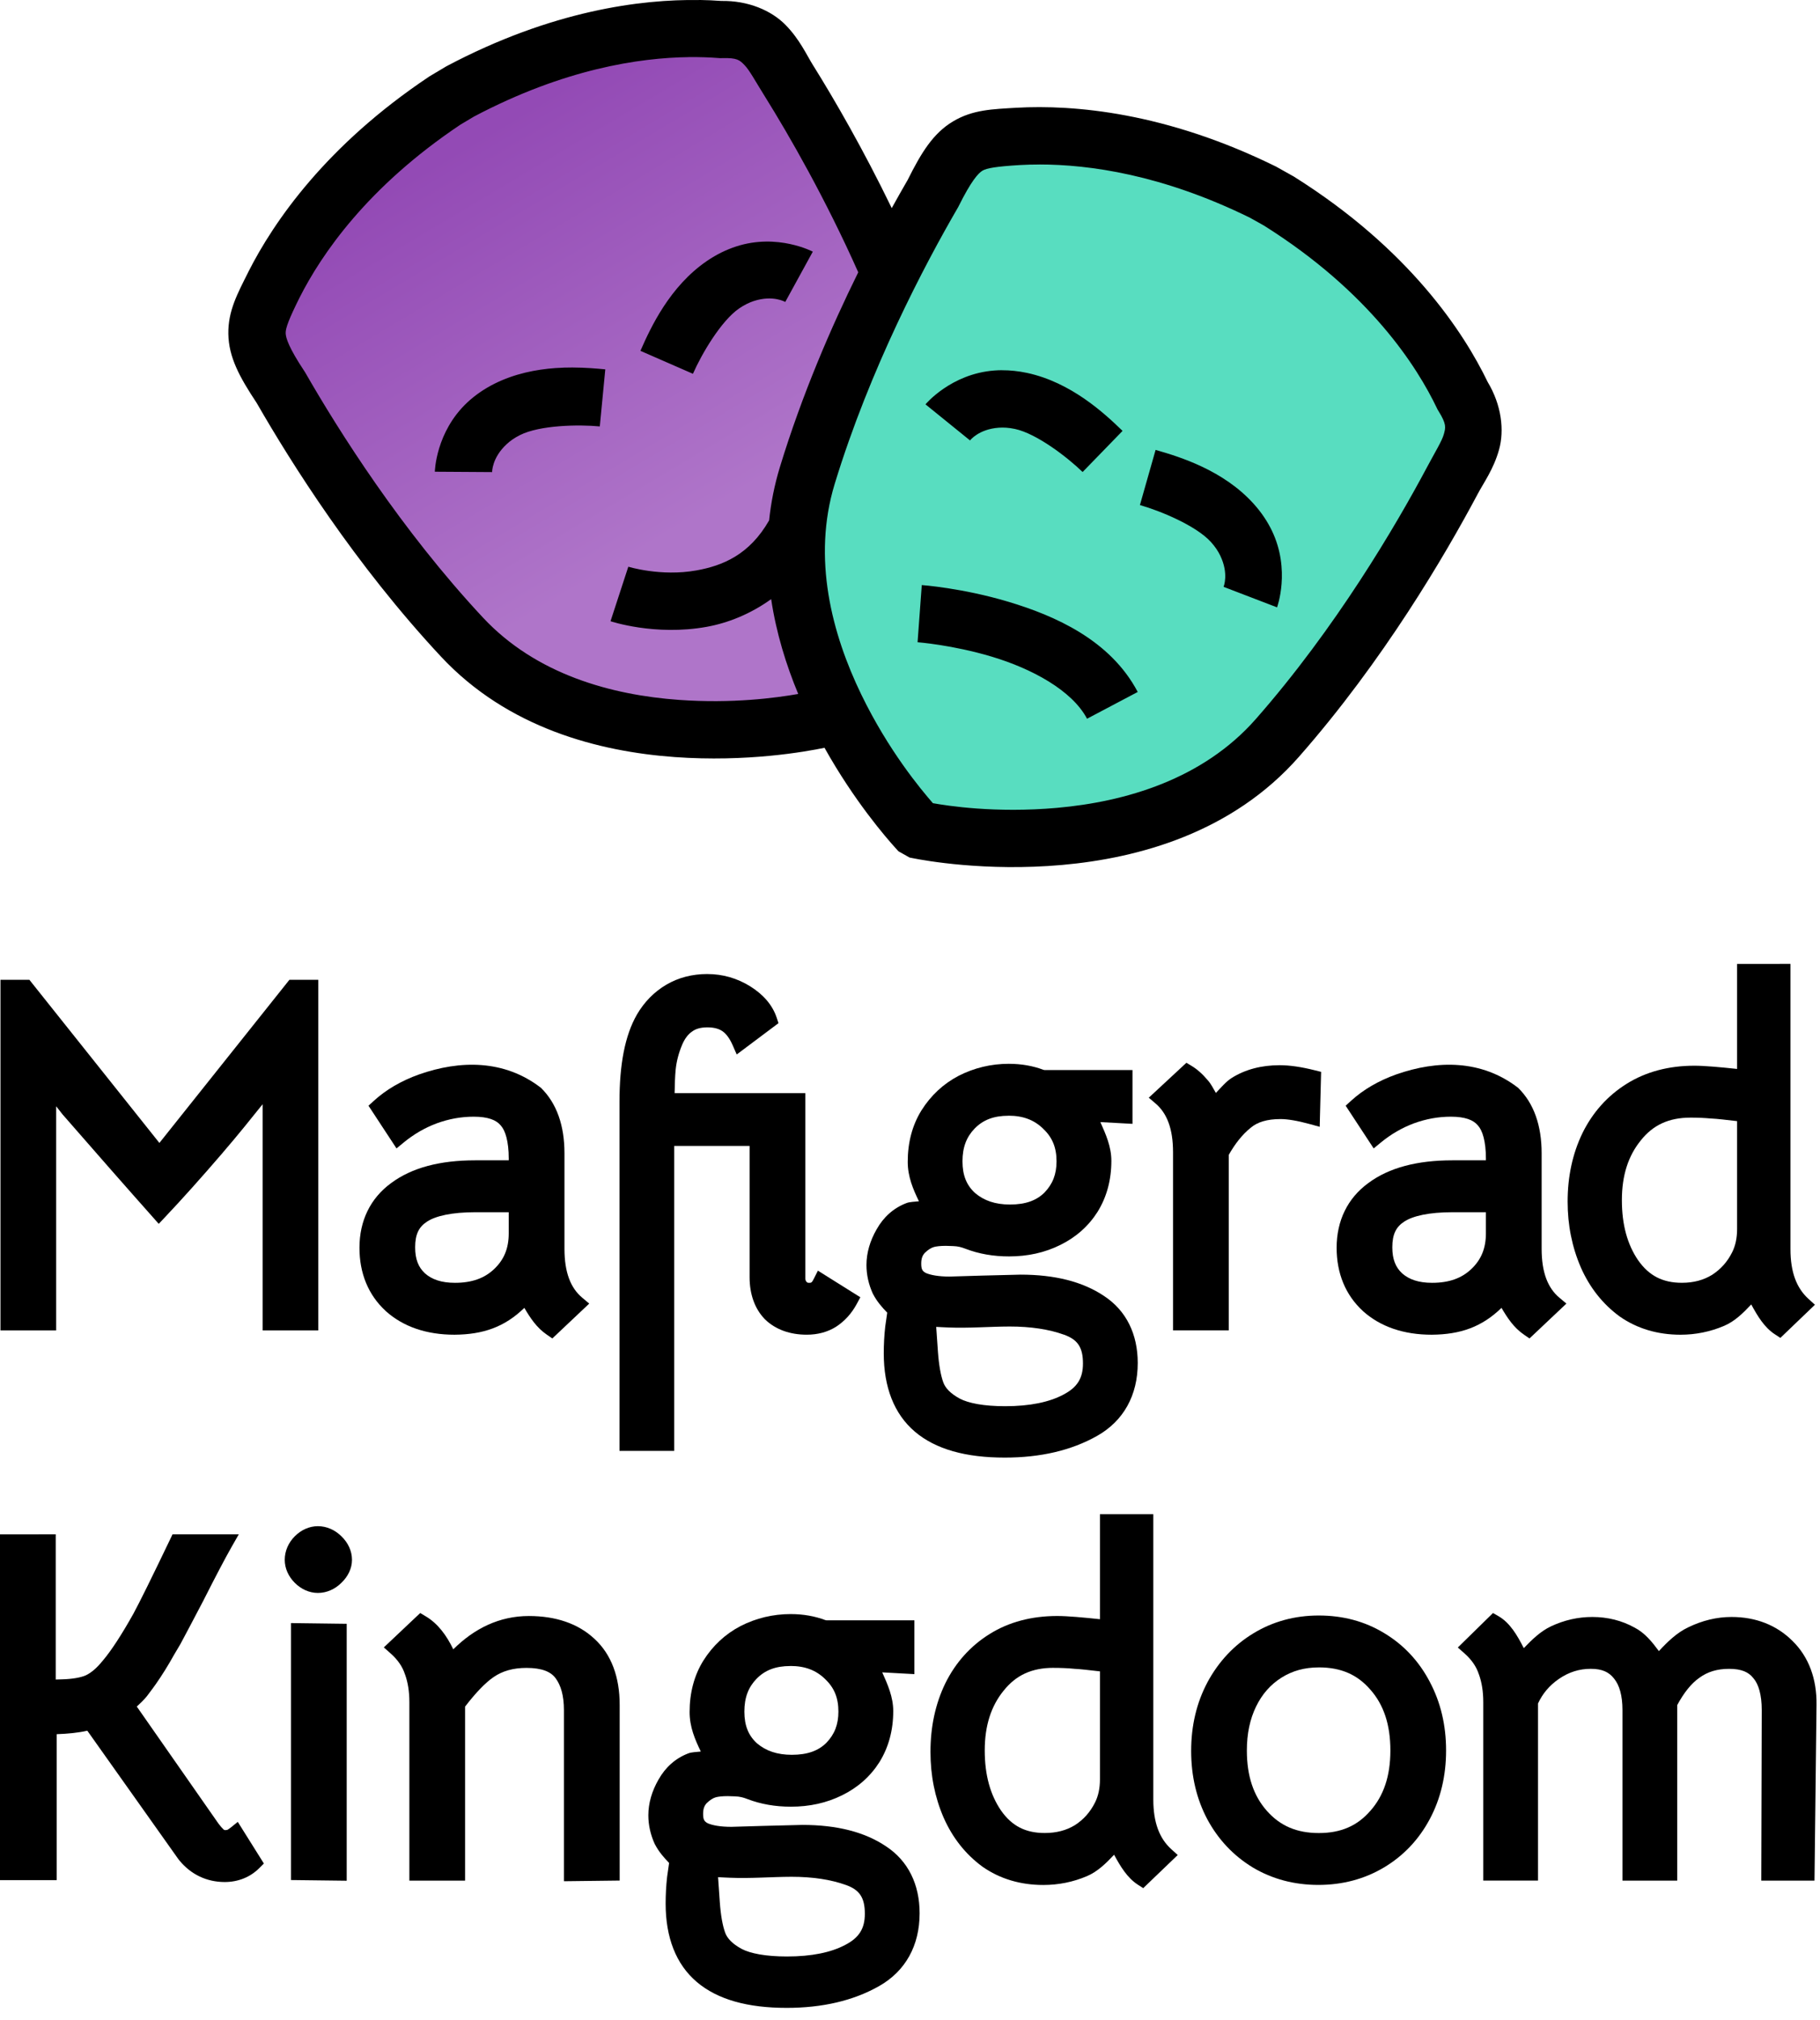 <svg xmlns:inkscape="http://www.inkscape.org/namespaces/inkscape" xmlns:sodipodi="http://sodipodi.sourceforge.net/DTD/sodipodi-0.dtd" xmlns:xlink="http://www.w3.org/1999/xlink" xmlns="http://www.w3.org/2000/svg" xmlns:svg="http://www.w3.org/2000/svg" width="88.904" height="98.644" version="1.1" inkscape:version="1.1.2 (b8e25be833, 2022-02-05)" sodipodi:docname="MK_Logos.svg" style=""><rect id="backgroundrect" width="100%" height="100%" x="0" y="0" fill="none" stroke="none"/>
  <sodipodi:namedview id="namedview1888" pagecolor="#ffffff" bordercolor="#666666" borderopacity="1.0" inkscape:pageshadow="2" inkscape:pageopacity="0.0" inkscape:pagecheckerboard="0" inkscape:document-units="mm" showgrid="false" inkscape:zoom="0.21123307" inkscape:cx="-248.54062" inkscape:cy="7.1011607" inkscape:window-width="1920" inkscape:window-height="1052" inkscape:window-x="-8" inkscape:window-y="-8" inkscape:window-maximized="1" inkscape:current-layer="layer1"/>
  <defs id="defs1883">
    <linearGradient inkscape:collect="always" xlink:href="#linearGradient5395" id="linearGradient5397" x1="337.476" y1="-219.285" x2="348.492" y2="-200.81" gradientUnits="userSpaceOnUse" gradientTransform="translate(81.092,-9.697)"/>
    <linearGradient inkscape:collect="always" id="linearGradient5395">
      <stop style="stop-color:#934ab5;stop-opacity:1;" offset="0" id="stop5391"/>
      <stop style="stop-color:#af75c9;stop-opacity:1" offset="1" id="stop5393"/>
    </linearGradient>
    <linearGradient inkscape:collect="always" xlink:href="#linearGradient5616" id="linearGradient5618" x1="421.499" y1="-261.754" x2="408.834" y2="-240.987" gradientUnits="userSpaceOnUse" gradientTransform="translate(30.3,37.173)"/>
    <linearGradient inkscape:collect="always" id="linearGradient5616">
      <stop style="stop-color:#35b297;stop-opacity:1;" offset="0" id="stop5612"/>
      <stop style="stop-color:#58ddc0;stop-opacity:1" offset="1" id="stop5614"/>
    </linearGradient>
  </defs>
  
<g class="currentLayer" style=""><title>Layer 1</title><g inkscape:label="Слой 1" inkscape:groupmode="layer" id="layer1" class="">
    <g id="g6445" inkscape:export-filename="C:\Users\HP\Desktop\logo.png" inkscape:export-xdpi="300" inkscape:export-ydpi="300">
      <g id="g6399">
        <path style="font-variation-settings:normal;vector-effect:none;fill:url(#linearGradient5397);fill-opacity:1;stroke:none;stroke-width:1.7;stroke-linecap:butt;stroke-linejoin:bevel;stroke-miterlimit:4;stroke-dasharray:none;stroke-dashoffset:0;stroke-opacity:1;-inkscape-stroke:none;stop-color:#000000" d="m14.938,23.085 l-0.598,-4.133 l-1.372,-3.21 l1.805,-2.987 l4.534,-5.2 c0,0 4.655,-3.034 5.332,-3.369 c0.677,-0.335 4.999,-2.513 5.823,-2.683 c0.823,-0.169 3.545,-0.693 4.064,-0.474 c0.519,0.219 1.859,0.831 2.368,1.206 c0.509,0.375 2.521,3.873 2.728,4.074 c0.207,0.2 4.373,8.488 4.373,8.488 l1.751,5.766 l-0.926,8.169 l-2.538,4.257 l-3.487,3.386 l-3.601,-0.467 l-3.724,0.026 l-4.166,-2.002 l-3.582,-2.874 l-5.536,-5.775 z" id="path5359"/>
        <path style="font-variation-settings:normal;vector-effect:none;fill:url(#linearGradient5618);fill-opacity:1;stroke:none;stroke-width:1.7;stroke-linecap:butt;stroke-linejoin:bevel;stroke-miterlimit:4;stroke-dasharray:none;stroke-dashoffset:0;stroke-opacity:1;-inkscape-stroke:none;stop-color:#000000" d="m42.557,12.269 l3.28,-2.584 l2.094,-2.793 l3.49,0.07 l6.77,1.327 c0,0 4.955,2.514 5.584,2.933 c0.628,0.419 4.676,3.073 5.235,3.701 c0.558,0.629 2.373,2.724 2.443,3.282 c0.07,0.559 0.209,2.025 0.14,2.654 c-0.07,0.629 -2.094,4.12 -2.164,4.4 c-0.07,0.279 -5.165,8.031 -5.165,8.031 l-4.118,4.4 l-7.538,3.282 l-4.955,-0.07 l-4.676,-1.327 l-1.396,-3.352 l-1.884,-3.213 l-0.349,-4.609 l0.698,-4.539 l2.233,-7.682 z" id="path5479"/>
        <path id="path5481" style="color:#000000;fill:#000000;stroke-width:1;-inkscape-stroke:none" d="m34.132,0.002 c-2.794,-0.041 -7.156,0.498 -12.309,3.226 l-0.033,0.018 l-0.029,0.018 l-0.789,0.47 l-0.029,0.02 c-4.987,3.333 -7.559,7.045 -8.814,9.529 v0.002 l-0.002,0.004 c-0.519,1.04 -0.991,1.886 -0.973,3.019 c0.018,1.133 0.543,2.103 1.385,3.371 c1.687,2.934 4.801,7.884 9.002,12.386 c3.262,3.495 7.711,4.639 11.418,4.907 c3.527,0.254 6.392,-0.262 7.317,-0.453 c1.457,2.604 3.015,4.394 3.458,4.884 l0.154,0.17 l0.543,0.306 l0.221,0.043 c0.469,0.092 3.485,0.652 7.233,0.318 c3.747,-0.334 8.312,-1.579 11.566,-5.281 c4.133,-4.701 7.142,-9.85 8.721,-12.813 v-0.002 c0.307,-0.579 0.787,-1.227 1.055,-2.187 c0.263,-0.945 0.122,-2.174 -0.557,-3.303 c-1.16,-2.406 -3.814,-6.482 -9.457,-10.024 l-0.03,-0.019 l-0.031,-0.016 l-0.801,-0.449 l-0.031,-0.016 c-5.38,-2.652 -9.881,-3.023 -12.66,-2.868 h-0.004 h-0.004 c-1.16,0.071 -2.127,0.086 -3.1,0.668 c-0.967,0.579 -1.544,1.514 -2.217,2.865 c-0.004,0.008 -0.008,0.011 -0.012,0.019 c-0.236,0.407 -0.493,0.861 -0.763,1.35 c-1.394,-2.879 -2.8,-5.303 -3.82,-6.94 h-0.002 c-0.347,-0.556 -0.67,-1.297 -1.367,-2.008 c-0.687,-0.7 -1.821,-1.193 -3.138,-1.17 h-0.001 c-0.333,-0.025 -0.7,-0.042 -1.099,-0.048 zm-0.485,2.787 c0.556,-0.007 1.045,0.014 1.459,0.046 l0.076,0.006 l0.077,-0.002 c0.757,-0.023 0.868,0.094 1.111,0.342 c0.243,0.248 0.539,0.804 0.994,1.531 c1.198,1.922 2.96,4.992 4.56,8.586 c-1.328,2.69 -2.745,5.967 -3.826,9.508 c-0.268,0.877 -0.438,1.748 -0.528,2.608 c-0.964,1.685 -2.272,2.213 -3.552,2.443 c-1.735,0.312 -3.326,-0.181 -3.326,-0.181 l-0.869,2.662 c0,0 2.162,0.73 4.69,0.275 c1.029,-0.185 2.132,-0.616 3.157,-1.354 c0.248,1.656 0.734,3.218 1.322,4.631 c-1.103,0.193 -3.215,0.478 -5.832,0.289 c-3.294,-0.238 -6.975,-1.24 -9.573,-4.024 c-3.999,-4.285 -7.055,-9.136 -8.668,-11.947 l-0.024,-0.039 l-0.025,-0.039 c-0.757,-1.14 -0.912,-1.625 -0.916,-1.867 c-0.004,-0.242 0.161,-0.689 0.677,-1.724 c1.07,-2.116 3.308,-5.406 7.857,-8.45 l0.668,-0.398 c4.403,-2.325 8.08,-2.871 10.49,-2.901 zm17.135,5.244 c2.412,0.001 5.985,0.489 10.279,2.602 l0.674,0.377 c5.196,3.265 7.503,6.925 8.459,8.928 l0.033,0.068 l0.041,0.065 c0.398,0.644 0.353,0.8 0.26,1.135 c-0.093,0.335 -0.427,0.867 -0.83,1.625 c-1.516,2.845 -4.446,7.836 -8.351,12.279 c-2.596,2.954 -6.378,4.043 -9.711,4.34 c-3.029,0.27 -5.383,-0.107 -6.065,-0.228 c-0.583,-0.667 -2.17,-2.567 -3.494,-5.297 c-1.441,-2.972 -2.413,-6.661 -1.301,-10.303 c1.712,-5.606 4.384,-10.678 6.012,-13.48 l0.023,-0.039 l0.02,-0.041 c0.609,-1.225 0.953,-1.604 1.16,-1.729 c0.207,-0.124 0.678,-0.205 1.83,-0.275 h0.001 c0.296,-0.016 0.616,-0.027 0.961,-0.026 zm-13.38,3.765 c-0.446,0.007 -0.933,0.073 -1.44,0.238 c-0.469,0.152 -0.954,0.384 -1.43,0.709 c-1.813,1.237 -2.748,3.245 -3.248,4.389 l2.565,1.121 c0.411,-0.941 1.367,-2.585 2.263,-3.197 c0.26,-0.177 0.497,-0.287 0.713,-0.358 c0.941,-0.305 1.533,0.047 1.533,0.047 l1.346,-2.457 c0,0 -0.43,-0.227 -1.112,-0.373 c-0.341,-0.073 -0.745,-0.126 -1.191,-0.119 zm-9.408,6.149 c-0.275,-0.001 -0.564,0.007 -0.862,0.028 c-0.953,0.068 -1.997,0.274 -2.979,0.765 c-0.515,0.258 -0.952,0.567 -1.313,0.902 c-1.562,1.452 -1.599,3.395 -1.599,3.395 l2.799,0.018 c0,0 -0.018,-0.688 0.707,-1.361 c0.166,-0.155 0.377,-0.308 0.658,-0.449 c0.971,-0.486 2.872,-0.519 3.894,-0.42 l0.268,-2.787 c-0.427,-0.041 -0.968,-0.088 -1.574,-0.09 zm20.958,0.132 c-0.128,0 -0.254,0.005 -0.377,0.015 c-2.127,0.159 -3.367,1.653 -3.367,1.653 l2.176,1.762 c0,0 0.414,-0.548 1.4,-0.621 c0.228,-0.017 0.489,-0.005 0.797,0.061 c1.062,0.227 2.565,1.386 3.303,2.102 l1.951,-2.008 c-0.896,-0.87 -2.522,-2.373 -4.668,-2.832 c-0.423,-0.09 -0.831,-0.131 -1.215,-0.13 zm7.497,3.893 l-0.766,2.693 c0.988,0.281 2.745,1.003 3.473,1.809 c0.211,0.234 0.352,0.455 0.451,0.66 c0.43,0.891 0.162,1.525 0.162,1.525 l2.613,1.002 c0,0 0.674,-1.822 -0.252,-3.744 c-0.214,-0.444 -0.508,-0.891 -0.895,-1.318 c-1.471,-1.629 -3.586,-2.286 -4.787,-2.627 zm-11.422,6.6 l-0.205,2.793 c0,0 1.698,0.127 3.629,0.705 c1.931,0.578 3.914,1.636 4.649,3.03 l2.476,-1.307 c-1.344,-2.549 -4.066,-3.731 -6.322,-4.406 c-2.256,-0.675 -4.227,-0.814 -4.227,-0.814 z"/>
      </g>
      <g id="g5796" style="fill:#000000;fill-opacity:1">
        <path style="color:#000000;fill:#000000;fill-opacity:1;stroke-width:1;-inkscape-stroke:none" d="m0.023,47.849 v17.121 h2.721 v-10.944 c0.1,0.13 0.201,0.261 0.301,0.384 l0.004,0.005 l0.004,0.005 c1.904,2.18 2.827,3.238 4.701,5.347 l0.299,-0.317 c0.835,-0.882 1.777,-1.933 2.828,-3.156 h-0.002 c0.761,-0.884 1.348,-1.619 1.951,-2.37 c-0,0.005 -0.002,0.017 -0.002,0.022 v11.024 h2.721 v-17.121 h-1.412 l-6.351,7.967 l-6.351,-7.967 h-0.191 z" id="path5764" sodipodi:nodetypes="ccccccccccccscccccccc"/>
        <g id="g5768" style="fill:#000000;fill-opacity:1;stroke-width:1.083">
          <path style="color:#000000;fill:#000000;fill-opacity:1;stroke-width:1.083;-inkscape-stroke:none" d="m20.473,52.469 c-0.871,0.312 -1.615,0.744 -2.222,1.3 l-0.251,0.229 l1.369,2.086 l0.343,-0.283 c0.499,-0.411 1.036,-0.722 1.619,-0.941 c0.6,-0.219 1.2,-0.326 1.809,-0.326 c0.701,0 1.101,0.166 1.311,0.418 l0.007,0.007 l0.005,0.007 c0.218,0.238 0.388,0.765 0.388,1.607 v0.092 h-1.641 c-1.712,0 -3.092,0.357 -4.106,1.113 c-1.013,0.74 -1.545,1.839 -1.545,3.158 c0,1.245 0.432,2.306 1.279,3.084 v0.002 l0.002,0.002 c0.862,0.776 2.008,1.158 3.363,1.158 c1.41,-0.011 2.452,-0.381 3.41,-1.311 c0.287,0.487 0.595,0.964 1.102,1.311 l0.265,0.182 l0.234,-0.22 l1.569,-1.482 l-0.344,-0.289 c-0.562,-0.471 -0.866,-1.227 -0.866,-2.389 v-4.667 c0,-1.339 -0.373,-2.434 -1.151,-3.194 c-1.786,-1.379 -3.947,-1.356 -5.949,-0.653 zm2.737,6.732 h1.641 v1.03 c0,0.738 -0.232,1.291 -0.72,1.751 c-0.467,0.44 -1.075,0.665 -1.906,0.665 c-0.665,0 -1.13,-0.164 -1.466,-0.462 c-0.317,-0.294 -0.48,-0.683 -0.48,-1.273 c0,-0.641 0.188,-1.003 0.59,-1.259 l0.002,-0.002 c0.419,-0.271 1.205,-0.451 2.339,-0.451 z" id="path5766" sodipodi:nodetypes="ccccccscccscscsccccccccccssccccscscscccc" stroke-width="0"/>
        </g>
        <g id="g5772" style="fill:#000000;fill-opacity:1;stroke-width:1.083">
          <path style="color:#000000;fill:#000000;fill-opacity:1;stroke-width:1.083;-inkscape-stroke:none" d="m68.206,52.469 c-0.871,0.312 -1.615,0.744 -2.222,1.3 l-0.251,0.229 l1.369,2.086 l0.343,-0.283 c0.499,-0.411 1.036,-0.722 1.619,-0.941 c0.6,-0.219 1.2,-0.326 1.809,-0.326 c0.701,0 1.101,0.166 1.311,0.418 l0.007,0.007 l0.005,0.007 c0.218,0.238 0.388,0.765 0.388,1.607 v0.092 h-1.641 c-1.712,0 -3.092,0.357 -4.106,1.113 c-1.013,0.74 -1.545,1.839 -1.545,3.158 c0,1.245 0.432,2.306 1.279,3.084 v0.002 l0.002,0.002 c0.862,0.776 2.008,1.158 3.363,1.158 c1.41,-0.011 2.452,-0.381 3.41,-1.311 c0.287,0.487 0.595,0.964 1.102,1.311 l0.265,0.182 l0.234,-0.22 l1.569,-1.482 l-0.344,-0.289 c-0.562,-0.471 -0.866,-1.227 -0.866,-2.389 v-4.667 c0,-1.339 -0.373,-2.434 -1.151,-3.194 c-1.786,-1.379 -3.947,-1.356 -5.949,-0.653 zm2.737,6.732 h1.641 v1.03 c0,0.738 -0.232,1.291 -0.72,1.751 c-0.467,0.44 -1.075,0.665 -1.906,0.665 c-0.665,0 -1.13,-0.164 -1.466,-0.462 c-0.317,-0.294 -0.48,-0.683 -0.48,-1.273 c0,-0.641 0.188,-1.003 0.59,-1.259 l0.002,-0.002 c0.419,-0.271 1.205,-0.451 2.339,-0.451 z" id="path5770" sodipodi:nodetypes="ccccccscccscscsccccccccccssccccscscscccc" stroke-width="0"/>
        </g>
        <path style="color:#000000;fill:#000000;fill-opacity:1;stroke-width:1;-inkscape-stroke:none" d="m34.553,47.567 c-0.734,0 -1.412,0.173 -2.007,0.523 c-0.591,0.348 -1.074,0.841 -1.434,1.457 v0.002 c-0.587,1.019 -0.851,2.434 -0.851,4.256 v17.05 h2.674 v-14.892 h3.681 v6.402 c0,0.825 0.243,1.54 0.745,2.059 l0.006,0.006 l0.006,0.006 c0.518,0.5 1.225,0.745 2.036,0.745 c0.531,0 1.02,-0.128 1.434,-0.391 h0.002 l0.002,-0.002 c0.417,-0.272 0.756,-0.649 1.003,-1.107 l0.177,-0.328 l-2.074,-1.3 l-0.197,0.393 c-0.098,0.197 -0.129,0.202 -0.229,0.202 c-0.08,0 -0.096,-0.017 -0.126,-0.045 c-0.04,-0.049 -0.06,-0.086 -0.06,-0.166 v-9.053 h-6.387 c0.008,-0.412 0.018,-0.82 0.052,-1.154 c0.043,-0.412 0.149,-0.817 0.321,-1.219 v-0.002 c0.134,-0.309 0.296,-0.506 0.471,-0.626 l0.006,-0.005 l0.007,-0.004 c0.167,-0.125 0.4,-0.202 0.745,-0.202 c0.332,0 0.566,0.071 0.736,0.188 c0.169,0.116 0.342,0.331 0.494,0.676 l0.202,0.46 l2.04,-1.529 l-0.09,-0.274 c-0.206,-0.617 -0.657,-1.13 -1.293,-1.526 c-0.637,-0.396 -1.345,-0.599 -2.088,-0.599 z" id="path5774" sodipodi:nodetypes="scccsccccscccscccsccsscsccscccccssccccss"/>
        <path id="path5776" style="color:#000000;fill:#000000;fill-opacity:1;stroke-width:1;-inkscape-stroke:none" d="m49.289,51.951 c-0.872,0 -1.697,0.197 -2.456,0.584 h-0.002 l-0.002,0.002 c-0.749,0.391 -1.36,0.962 -1.817,1.689 l-0.002,0.002 c-0.448,0.724 -0.669,1.571 -0.669,2.509 c0,0.732 0.262,1.337 0.547,1.928 c-0.212,0.026 -0.456,0.023 -0.626,0.095 c-0.612,0.236 -1.105,0.676 -1.439,1.273 c-0,0.001 -0.002,0.001 -0.002,0.002 c-0.324,0.565 -0.496,1.153 -0.496,1.744 c0,0.481 0.108,0.956 0.317,1.41 l0.004,0.009 l0.006,0.007 c0.183,0.351 0.429,0.634 0.687,0.9 c-0.019,0.141 -0.044,0.319 -0.095,0.664 v0.007 l-0.002,0.007 c-0.049,0.437 -0.072,0.874 -0.072,1.311 c0,1.642 0.5,2.954 1.518,3.821 c1.019,0.867 2.497,1.268 4.391,1.268 c1.742,0 3.253,-0.348 4.512,-1.06 c1.297,-0.734 1.985,-1.983 1.985,-3.56 c0,-1.41 -0.559,-2.552 -1.63,-3.262 c-1.054,-0.714 -2.429,-1.053 -4.093,-1.053 h-0.004 l-1.883,0.047 l-1.583,0.047 h-0.002 c-0.536,-0 -0.922,-0.073 -1.152,-0.173 c-0.169,-0.091 -0.229,-0.175 -0.229,-0.46 c0,-0.25 0.061,-0.398 0.173,-0.521 c0.163,-0.16 0.312,-0.251 0.449,-0.29 c0.119,-0.032 0.315,-0.056 0.574,-0.056 c0.107,0 0.225,0.004 0.354,0.011 c0.26,0.009 0.415,0.056 0.617,0.133 c0.647,0.249 1.357,0.372 2.123,0.372 c0.912,0 1.751,-0.185 2.498,-0.557 c0.764,-0.374 1.382,-0.92 1.827,-1.621 l0.002,-0.002 v-0.002 c0.448,-0.723 0.671,-1.562 0.671,-2.485 c0,-0.692 -0.27,-1.294 -0.537,-1.893 l1.569,0.086 v-2.628 h-4.295 l-0.044,-0.007 c-0.523,-0.197 -1.09,-0.297 -1.69,-0.297 zm-0.023,2.535 c0.714,0 1.251,0.208 1.693,0.637 l0.002,0.004 l0.002,0.002 c0.439,0.413 0.647,0.909 0.647,1.585 c0,0.631 -0.189,1.111 -0.588,1.524 c-0.384,0.384 -0.917,0.586 -1.686,0.586 c-0.72,0 -1.265,-0.191 -1.702,-0.559 c-0.413,-0.376 -0.618,-0.857 -0.618,-1.551 c0,-0.685 0.196,-1.19 0.592,-1.599 c0.407,-0.42 0.928,-0.627 1.659,-0.627 zm0.047,10.295 c1.044,0 1.93,0.137 2.656,0.398 h0.002 c0.67,0.237 0.93,0.617 0.93,1.407 c0,0.721 -0.276,1.168 -0.958,1.522 h-0.002 l-0.001,0.002 c-0.687,0.364 -1.631,0.563 -2.838,0.563 c-1.041,0 -1.791,-0.145 -2.224,-0.373 l-0.002,-0.002 c-0.459,-0.251 -0.701,-0.519 -0.799,-0.792 c-0.121,-0.336 -0.214,-0.838 -0.26,-1.488 l-0.085,-1.219 c0.191,0.013 0.396,0.02 0.594,0.029 c0.991,0.042 2.033,-0.045 2.986,-0.047 z"/>
        <path style="color:#000000;fill:#000000;fill-opacity:1;stroke-width:1;-inkscape-stroke:none" d="m57.954,51.901 l-1.838,1.706 l0.339,0.29 c0.548,0.47 0.846,1.224 0.846,2.371 v8.701 h2.721 v-8.569 c0.313,-0.551 0.666,-0.999 1.069,-1.322 l0.006,-0.004 l0.004,-0.004 c0.316,-0.267 0.781,-0.42 1.453,-0.42 c0.332,0 0.814,0.077 1.419,0.243 l0.492,0.135 l0.069,-2.683 l-0.312,-0.078 c-0.647,-0.162 -1.214,-0.247 -1.713,-0.247 c-0.889,0 -1.683,0.206 -2.348,0.626 l-0.004,0.002 l-0.002,0.002 c-0.269,0.175 -0.512,0.462 -0.761,0.725 c-0.124,-0.206 -0.227,-0.429 -0.386,-0.608 c-0.253,-0.303 -0.517,-0.543 -0.799,-0.712 z" id="path5778" sodipodi:nodetypes="cccsccccccsccccsccccccc"/>
        <path style="color:#000000;fill:#000000;fill-opacity:1;stroke-width:1;-inkscape-stroke:none" d="m84.854,47.073 v5.129 c-0.816,-0.086 -1.574,-0.157 -2.086,-0.157 c-1.25,0 -2.363,0.292 -3.307,0.882 c-0.937,0.585 -1.665,1.4 -2.164,2.415 v0.002 c-0.482,0.997 -0.721,2.116 -0.721,3.34 c0,1.144 0.215,2.218 0.644,3.208 v0.002 c0.432,0.98 1.065,1.785 1.888,2.389 l0.004,0.002 l0.004,0.004 c0.85,0.595 1.857,0.893 2.974,0.893 c0.739,0 1.452,-0.145 2.126,-0.431 c0.534,-0.227 0.937,-0.632 1.329,-1.048 c0.31,0.572 0.643,1.127 1.158,1.461 l0.265,0.173 l1.688,-1.618 l-0.317,-0.289 c-0.575,-0.522 -0.878,-1.294 -0.878,-2.424 v-13.933 zm-2.274,7.507 c0.364,0 0.703,0.015 1.017,0.045 h0.009 h0.011 c0.25,0.011 0.735,0.067 1.237,0.126 v5.267 c0,0.45 -0.084,0.824 -0.24,1.136 c-0.235,0.471 -0.558,0.829 -0.981,1.104 c-0.417,0.255 -0.897,0.388 -1.475,0.388 c-0.939,0 -1.605,-0.344 -2.135,-1.096 c-0.001,-0.001 -0.001,-0.001 -0.002,-0.002 c-0.524,-0.767 -0.795,-1.733 -0.795,-2.936 c0,-1.212 0.311,-2.164 0.92,-2.914 l0.002,-0.002 v-0.002 c0.603,-0.757 1.373,-1.114 2.433,-1.114 z" id="path5780" sodipodi:nodetypes="ccssccscccccsscccccscccccccsccsscsccccc"/>
        <path style="color:#000000;fill:#000000;fill-opacity:1;stroke-width:1;-inkscape-stroke:none" d="m0,74.931 v16.886 h2.768 v-7.127 c0.551,-0.02 1.058,-0.07 1.497,-0.17 l4.386,6.185 c0.036,0.059 0.087,0.116 0.125,0.166 c0.559,0.674 1.328,1.039 2.2,1.039 c0.652,0 1.244,-0.234 1.69,-0.68 l0.224,-0.224 l-1.275,-2.034 l-0.348,0.281 c-0.053,0.042 -0.104,0.075 -0.153,0.106 c-0.022,0.006 -0.052,0.016 -0.114,0.016 c-0.027,0 -0.046,-0.008 -0.069,-0.022 c-0.052,-0.047 -0.146,-0.146 -0.269,-0.31 l-3.98,-5.702 c0.169,-0.162 0.34,-0.312 0.503,-0.519 l0.002,-0.004 l0.004,-0.004 c0.232,-0.309 0.346,-0.46 0.406,-0.55 l0.006,-0.007 c0.303,-0.432 0.604,-0.914 0.903,-1.45 l0.004,-0.007 l0.305,-0.516 l0.004,-0.007 c0.236,-0.44 0.613,-1.151 1.129,-2.137 v-0.004 l0.002,-0.002 c0.608,-1.201 1.069,-2.075 1.374,-2.609 l0.341,-0.597 h-3.237 l-0.108,0.227 c-0.906,1.89 -1.512,3.114 -1.798,3.641 c-0.585,1.047 -1.093,1.821 -1.5,2.301 l-0.004,0.004 l-0.004,0.004 c-0.285,0.357 -0.563,0.586 -0.819,0.709 c-0.234,0.104 -0.634,0.184 -1.179,0.198 h-0.002 l-0.292,0.009 v-7.092 h-0.399 z" id="path5782" sodipodi:nodetypes="cccccccssccccscccccccccccccccccccccccccccccc"/>
        <path style="color:#000000;fill:#000000;fill-opacity:1;stroke-width:1;-inkscape-stroke:none" d="m15.528,74.532 c-0.419,0 -0.818,0.183 -1.127,0.492 c-0.312,0.312 -0.492,0.721 -0.492,1.151 c0,0.419 0.183,0.816 0.492,1.125 c0.309,0.309 0.708,0.492 1.127,0.492 c0.428,0 0.834,-0.181 1.145,-0.491 c0.323,-0.306 0.521,-0.704 0.521,-1.127 c0,-0.433 -0.196,-0.843 -0.521,-1.152 c-0.311,-0.309 -0.717,-0.49 -1.145,-0.49 zm-1.315,4.732 v12.549 l2.723,0.033 v-12.547 z" id="path5784" sodipodi:nodetypes="ssscscscsccccc"/>
        <path style="color:#000000;fill:#000000;fill-opacity:1;stroke-width:1;-inkscape-stroke:none" d="m20.527,78.773 l-1.778,1.679 l0.326,0.289 c0.363,0.321 0.589,0.659 0.705,1.021 l0.002,0.006 l0.004,0.006 c0.139,0.388 0.211,0.834 0.211,1.343 v8.724 h2.721 v-8.497 c0.512,-0.667 0.992,-1.171 1.396,-1.444 h0.002 v-0.002 c0.427,-0.293 0.948,-0.445 1.603,-0.445 c0.758,0 1.186,0.189 1.417,0.498 c0.261,0.348 0.411,0.856 0.411,1.565 v8.355 l2.723,-0.033 v-8.58 c0,-1.356 -0.404,-2.465 -1.23,-3.223 l-0.002,-0.002 c-0.802,-0.749 -1.896,-1.114 -3.203,-1.114 c-1.446,0 -2.673,0.613 -3.693,1.627 c-0.333,-0.692 -0.763,-1.271 -1.358,-1.619 z" id="path5786" sodipodi:nodetypes="ccccccsccccccsssccsccsccc"/>
        <path style="color:#000000;fill:#000000;fill-opacity:1;stroke-width:1;-inkscape-stroke:none" d="m53.731,73.946 v5.129 c-0.816,-0.086 -1.574,-0.157 -2.086,-0.157 c-1.25,0 -2.363,0.292 -3.307,0.882 c-0.937,0.585 -1.665,1.398 -2.164,2.413 l-0.002,0.002 v0.002 c-0.482,0.997 -0.72,2.116 -0.72,3.34 c0,1.144 0.213,2.216 0.642,3.206 l0.002,0.002 v0.002 c0.432,0.98 1.065,1.783 1.888,2.388 l0.004,0.004 l0.004,0.002 c0.85,0.595 1.855,0.893 2.972,0.893 c0.739,0 1.452,-0.143 2.126,-0.429 c0.534,-0.227 0.939,-0.632 1.331,-1.048 c0.31,0.572 0.643,1.127 1.158,1.461 l0.265,0.171 l1.686,-1.618 l-0.317,-0.287 c-0.575,-0.522 -0.876,-1.296 -0.876,-2.425 v-13.932 zm-2.274,7.505 c0.364,0 0.703,0.015 1.017,0.045 l0.009,0.002 h0.011 c0.25,0.011 0.735,0.065 1.237,0.124 v5.269 c0,0.45 -0.084,0.823 -0.24,1.134 c-0.236,0.472 -0.558,0.833 -0.983,1.107 c-0.417,0.254 -0.898,0.384 -1.475,0.384 c-0.938,0 -1.602,-0.342 -2.131,-1.093 c-0.526,-0.767 -0.799,-1.734 -0.799,-2.939 c0,-1.212 0.311,-2.166 0.92,-2.916 h0.002 v-0.002 c0.603,-0.757 1.373,-1.116 2.433,-1.116 z" id="path5788" sodipodi:nodetypes="ccsscccsccccccsscccccscccccccsscscsccccc"/>
        <path style="color:#000000;fill:#000000;fill-opacity:1;stroke-width:1;-inkscape-stroke:none" d="m64.423,78.894 c-1.175,0 -2.254,0.293 -3.208,0.878 c-0.936,0.568 -1.686,1.371 -2.232,2.38 v0.002 c-0.533,0.999 -0.797,2.125 -0.797,3.354 c0,1.229 0.264,2.353 0.797,3.352 v0.002 l0.002,0.002 c0.532,0.98 1.273,1.764 2.207,2.332 l0.002,0.002 c0.954,0.569 2.032,0.853 3.206,0.853 c1.174,0 2.252,-0.284 3.206,-0.853 c0.952,-0.568 1.704,-1.363 2.236,-2.361 c0.533,-0.999 0.797,-2.123 0.797,-3.352 c0,-1.229 -0.265,-2.354 -0.797,-3.352 v-0.002 c-0.531,-1.012 -1.283,-1.814 -2.234,-2.382 c-0.939,-0.57 -2.011,-0.855 -3.185,-0.855 zm0,2.534 c1.08,0 1.88,0.352 2.512,1.082 l0.002,0.002 l0.002,0.002 c0.647,0.731 0.979,1.698 0.979,2.972 c0,1.257 -0.332,2.216 -0.979,2.948 h-0.002 l-0.002,0.002 c-0.632,0.73 -1.432,1.082 -2.512,1.082 c-1.08,0 -1.891,-0.351 -2.539,-1.084 c-0.648,-0.732 -0.977,-1.692 -0.977,-2.948 c0,-0.826 0.153,-1.537 0.451,-2.148 c0.299,-0.613 0.708,-1.073 1.239,-1.408 c0.529,-0.334 1.126,-0.501 1.827,-0.501 z" id="path5790" sodipodi:nodetypes="ccccscccccsssscccccccccscccssssscc"/>
        <path style="color:#000000;fill:#000000;fill-opacity:1;stroke-width:1;-inkscape-stroke:none" d="m72.931,78.773 l-1.719,1.684 l0.321,0.283 c0.363,0.322 0.589,0.659 0.705,1.021 l0.002,0.006 l0.004,0.006 c0.139,0.388 0.211,0.834 0.211,1.343 v8.724 h2.674 v-8.649 c0.22,-0.473 0.545,-0.873 1.022,-1.201 c0.487,-0.334 0.993,-0.492 1.556,-0.492 c0.553,0 0.889,0.157 1.14,0.48 l0.002,0.002 l0.002,0.004 c0.25,0.309 0.404,0.805 0.404,1.531 v8.326 h2.674 v-8.571 c0.328,-0.607 0.688,-1.058 1.073,-1.327 l0.004,-0.002 l0.004,-0.004 c0.397,-0.291 0.865,-0.438 1.452,-0.438 c0.609,0 0.958,0.16 1.185,0.454 l0.006,0.007 l0.006,0.006 c0.241,0.286 0.399,0.79 0.399,1.549 l-0.023,8.326 h2.6 l0.099,-8.578 c0.017,-1.268 -0.374,-2.342 -1.172,-3.125 l-0.002,-0.002 c-0.777,-0.776 -1.798,-1.17 -2.977,-1.17 c-0.719,0 -1.431,0.172 -2.119,0.507 c-0.554,0.263 -1.003,0.698 -1.43,1.16 c-0.334,-0.451 -0.686,-0.889 -1.188,-1.149 c-0.622,-0.344 -1.318,-0.518 -2.065,-0.518 c-0.699,0 -1.379,0.155 -2.023,0.46 c-0.51,0.241 -0.922,0.646 -1.324,1.062 c-0.321,-0.63 -0.672,-1.237 -1.239,-1.563 z" id="path5792" sodipodi:nodetypes="ccccccscccsscccsccccccsscccccccsscccssccc"/>
        <path id="path5794" style="color:#000000;fill:#000000;fill-opacity:1;stroke-width:1;-inkscape-stroke:none" d="m38.634,78.824 c-0.872,0 -1.697,0.197 -2.456,0.584 h-0.002 l-0.002,0.002 c-0.749,0.391 -1.36,0.962 -1.817,1.689 l-0.002,0.002 c-0.448,0.724 -0.669,1.571 -0.669,2.509 c0,0.732 0.262,1.337 0.547,1.928 c-0.212,0.026 -0.456,0.023 -0.626,0.095 c-0.612,0.236 -1.105,0.676 -1.439,1.273 c-0,0.001 -0.002,0.001 -0.002,0.002 c-0.324,0.565 -0.496,1.153 -0.496,1.744 c0,0.481 0.108,0.956 0.317,1.41 l0.004,0.009 l0.006,0.007 c0.183,0.351 0.429,0.634 0.687,0.9 c-0.019,0.141 -0.044,0.319 -0.095,0.664 v0.007 l-0.002,0.007 c-0.049,0.437 -0.072,0.874 -0.072,1.311 c0,1.642 0.5,2.954 1.518,3.821 c1.019,0.867 2.497,1.268 4.391,1.268 c1.742,0 3.253,-0.348 4.512,-1.06 c1.297,-0.734 1.985,-1.983 1.985,-3.56 c0,-1.41 -0.559,-2.552 -1.63,-3.262 c-1.054,-0.714 -2.429,-1.053 -4.093,-1.053 h-0.004 l-1.883,0.047 l-1.583,0.047 h-0.002 c-0.536,-0 -0.922,-0.073 -1.152,-0.173 c-0.169,-0.091 -0.229,-0.175 -0.229,-0.46 c0,-0.25 0.061,-0.398 0.173,-0.521 c0.163,-0.16 0.312,-0.251 0.449,-0.29 c0.119,-0.032 0.315,-0.056 0.574,-0.056 c0.107,0 0.225,0.004 0.354,0.011 c0.26,0.009 0.415,0.056 0.617,0.133 c0.647,0.249 1.357,0.372 2.123,0.372 c0.912,0 1.751,-0.185 2.498,-0.557 c0.764,-0.374 1.382,-0.92 1.827,-1.621 l0.002,-0.002 v-0.002 c0.448,-0.723 0.671,-1.562 0.671,-2.485 c0,-0.692 -0.27,-1.294 -0.537,-1.893 l1.569,0.086 v-2.628 h-4.295 l-0.044,-0.007 c-0.523,-0.197 -1.09,-0.297 -1.69,-0.297 zm-0.023,2.535 c0.714,0 1.251,0.208 1.693,0.637 l0.002,0.004 l0.002,0.002 c0.439,0.413 0.647,0.909 0.647,1.585 c0,0.631 -0.189,1.111 -0.588,1.524 c-0.384,0.384 -0.917,0.586 -1.686,0.586 c-0.72,0 -1.265,-0.191 -1.702,-0.559 c-0.413,-0.376 -0.618,-0.857 -0.618,-1.551 c0,-0.685 0.196,-1.19 0.592,-1.599 c0.407,-0.42 0.928,-0.627 1.659,-0.627 zm0.047,10.295 c1.044,0 1.93,0.137 2.656,0.398 h0.002 c0.67,0.237 0.93,0.617 0.93,1.407 c0,0.721 -0.276,1.168 -0.958,1.522 h-0.002 l-0.002,0.002 c-0.687,0.364 -1.631,0.563 -2.838,0.563 c-1.041,0 -1.791,-0.145 -2.224,-0.373 l-0.002,-0.002 c-0.459,-0.251 -0.701,-0.519 -0.799,-0.792 c-0.121,-0.336 -0.214,-0.838 -0.26,-1.488 l-0.085,-1.219 c0.191,0.013 0.396,0.02 0.594,0.029 c0.991,0.042 2.033,-0.045 2.986,-0.047 z"/>
      </g>
    </g>
  </g></g></svg>
